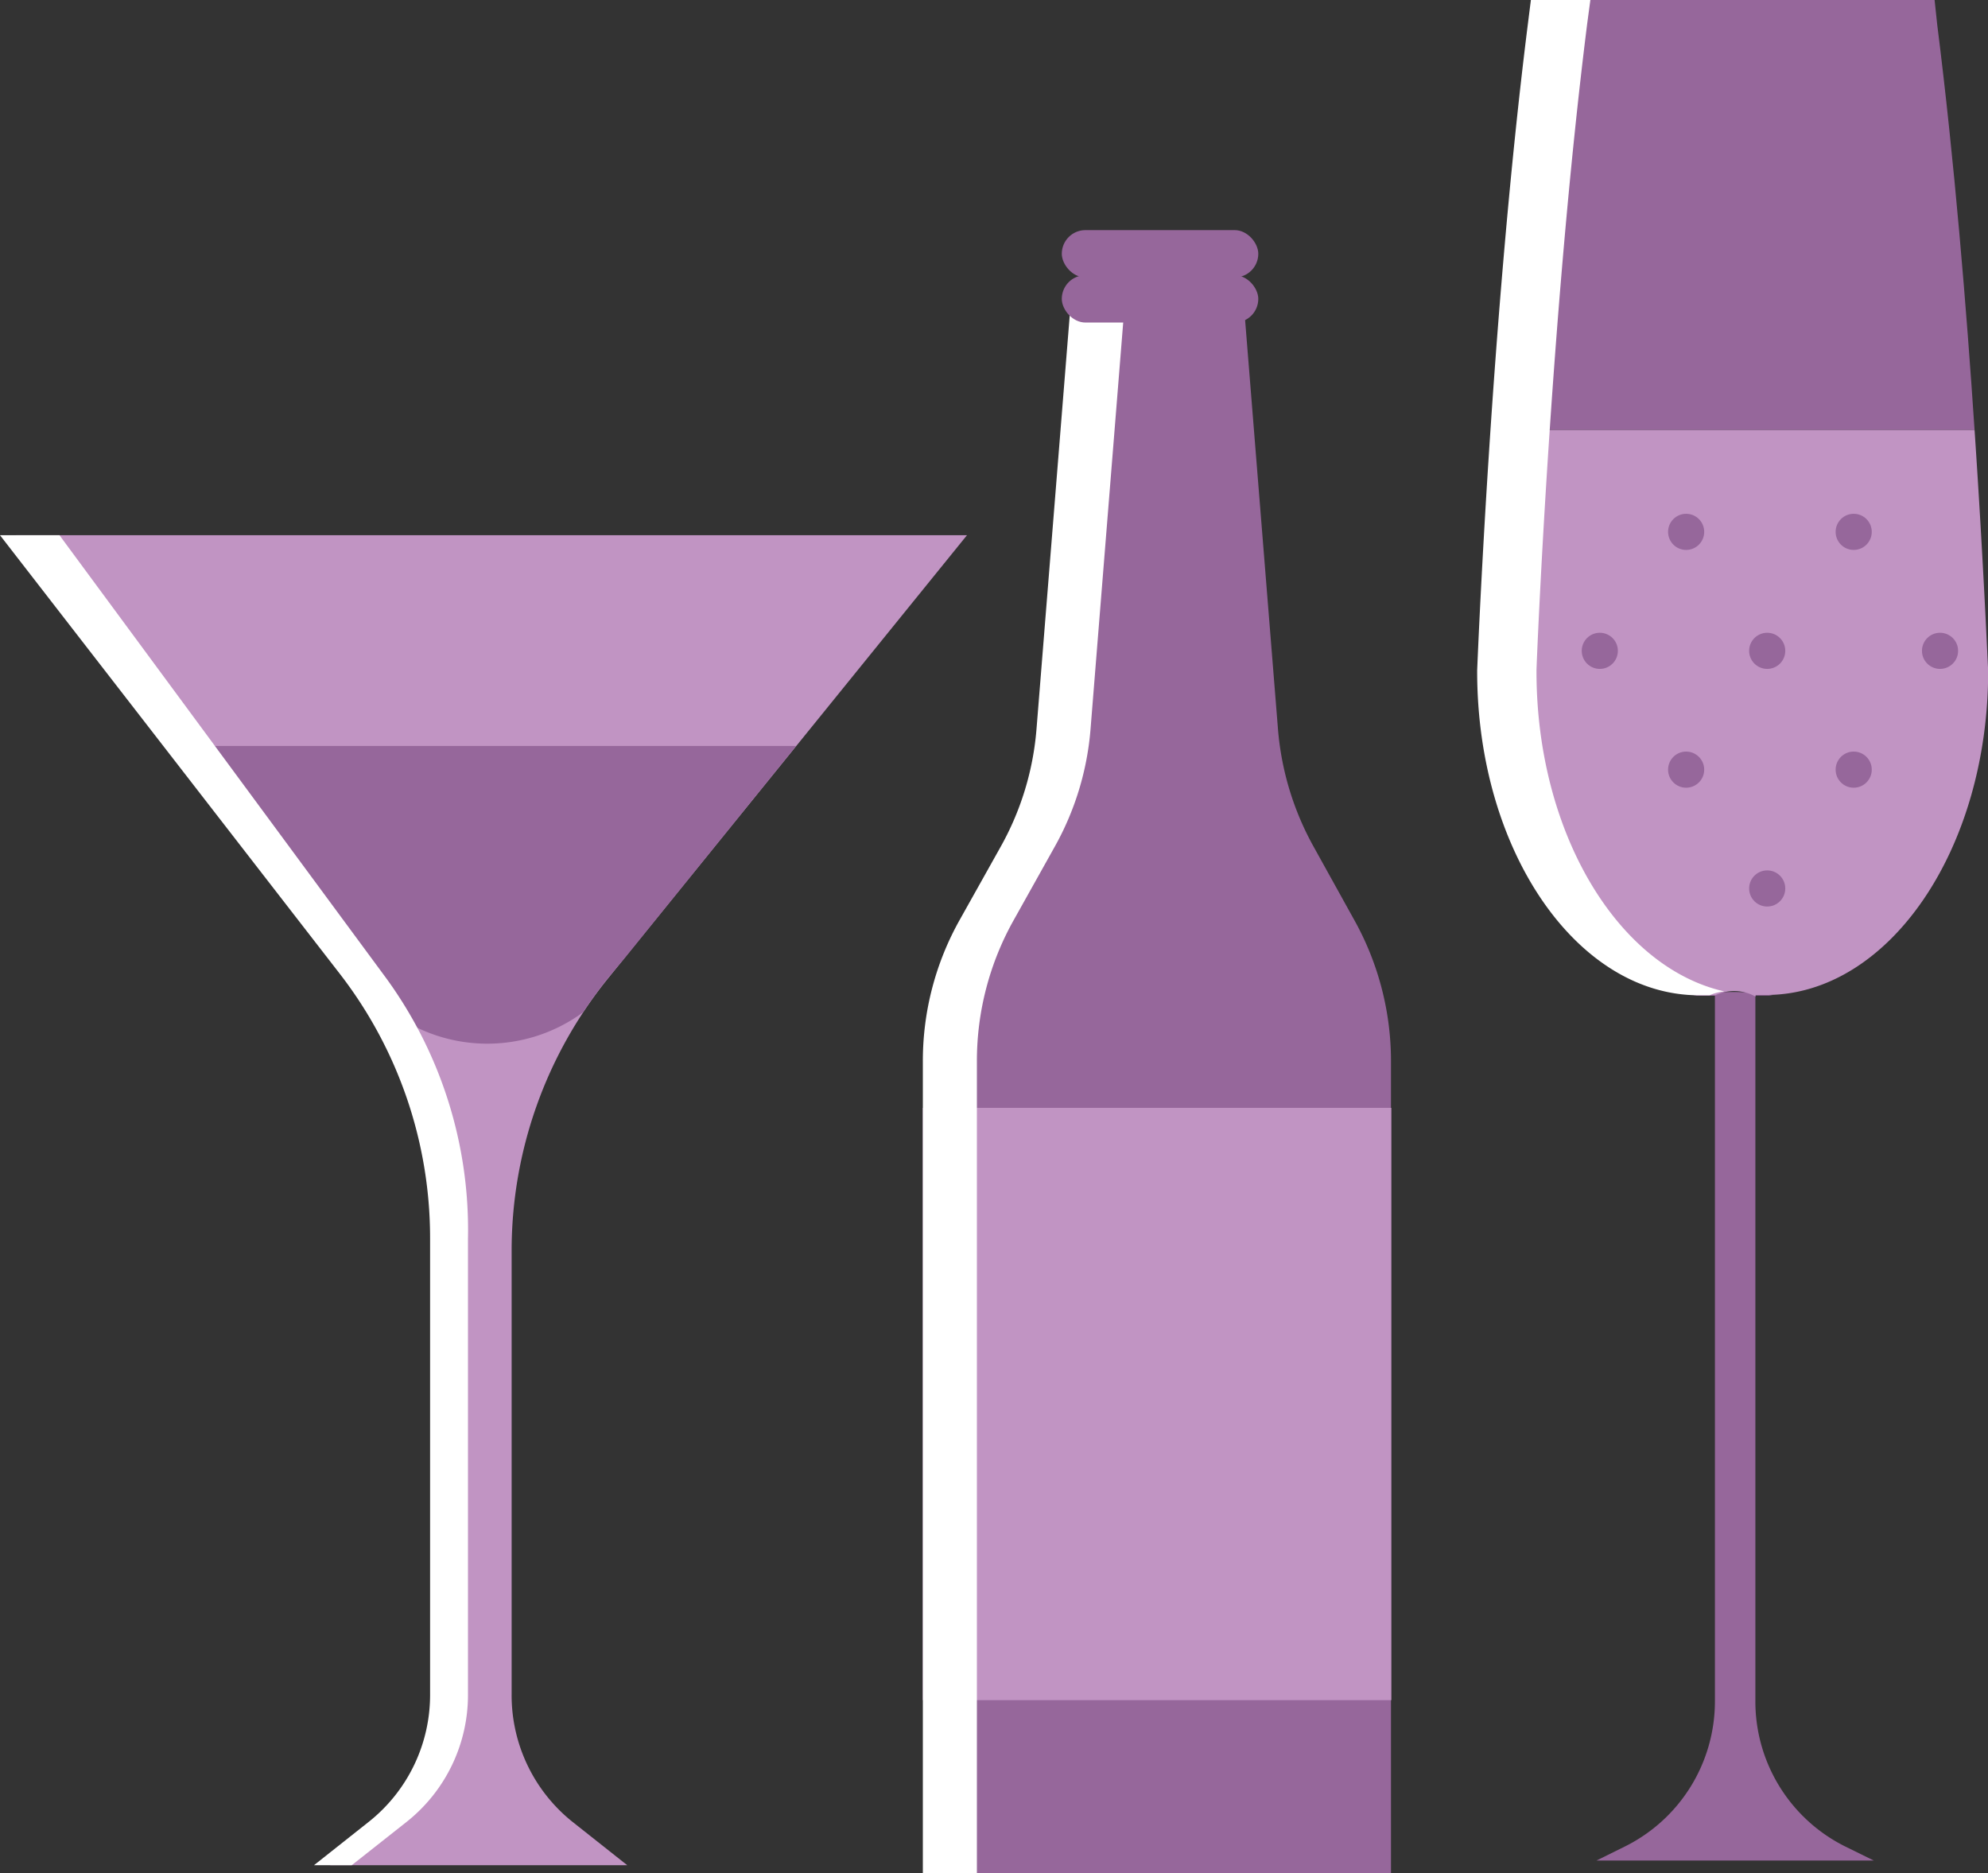 <svg id="Layer_1" data-name="Layer 1" xmlns="http://www.w3.org/2000/svg" width="124.34" height="117.15" viewBox="0 0 124.34 117.15"><rect x="0" y="0" width="124.34" height="117.15" fill="#333333" stroke="none"/><defs><style>.cls-1{fill:#96679b;}.cls-2{fill:#c194c3;}.cls-3{fill:#fff;}</style></defs><path class="cls-1" d="M123.5,26.89c-.5-7.53-1.26-16.85-2.34-25.38L121,0H96.09L95.9,1.51C94.83,10,94.07,19.36,93.56,26.89Z"/><path class="cls-1" d="M109.79,106.39V62.26h1.1a13.94,13.94,0,0,0-5,0l.7,0h.67v44.13a10.13,10.13,0,0,1-5.63,9.08l-1.78.88h17.35l-1.79-.88A10.13,10.13,0,0,1,109.79,106.39Z"/><path class="cls-1" d="M79.93,45.58l-2.25-28H67.42l-2.25,28A18,18,0,0,1,62.9,53l-2.51,4.48a18,18,0,0,0-2.33,8.87v50.79H87V66.36a18.12,18.12,0,0,0-2.32-8.87L82.19,53A18.16,18.16,0,0,1,79.93,45.58Z"/><path class="cls-2" d="M123.5,26.89H93.56c-.58,8.62-.83,14.91-.83,15V42c0,11.16,6.23,20.24,13.88,20.24h.67v0a2.77,2.77,0,0,1,2.52.08v-.1h.67c7.65,0,13.88-9.08,13.88-20.24v-.1C124.33,41.8,124.08,35.51,123.5,26.89Z"/><path class="cls-3" d="M107.86,62c-6.65-1.49-11.76-9.9-11.76-20v-.1c0-.22.87-22.11,3.17-40.41L99.47,0H95.75l-.19,1.51c-2.3,18.3-3.16,40.19-3.17,40.41V42c0,11.16,6.22,20.24,13.87,20.24h.67v0A2.73,2.73,0,0,1,107.86,62Z"/><circle class="cls-1" cx="105.46" cy="33.26" r="1.13"/><circle class="cls-1" cx="115.94" cy="33.26" r="1.13"/><circle class="cls-1" cx="110.53" cy="40.7" r="1.13"/><circle class="cls-1" cx="100.06" cy="40.7" r="1.13"/><circle class="cls-1" cx="121.34" cy="40.7" r="1.13"/><circle class="cls-1" cx="105.46" cy="48.13" r="1.13"/><circle class="cls-1" cx="115.94" cy="48.13" r="1.13"/><circle class="cls-1" cx="110.53" cy="55.56" r="1.13"/><path class="cls-2" d="M32,105.94V78.22a27.07,27.07,0,0,1,6-17L60.48,33.47H1L22.25,60.88a27,27,0,0,1,5.67,16.56v28.5a10.13,10.13,0,0,1-3.85,8l-3.42,2.7H39.23l-3.41-2.7A10.13,10.13,0,0,1,32,105.94Z"/><path class="cls-1" d="M23.29,62.33l.65.54a10.12,10.12,0,0,0,12.52.44c.48-.73,1-1.44,1.54-2.12L39,60,49.79,46.65H11.22l11,14.23C22.62,61.35,23,61.84,23.29,62.33Z"/><path class="cls-3" d="M29.27,105.94V77.44a26.73,26.73,0,0,0-5.33-16.56L3.72,33.47H0L21.24,60.88A27,27,0,0,1,26.9,77.44v28.5a10.13,10.13,0,0,1-3.85,8l-3.41,2.7H22l3.42-2.7A10.13,10.13,0,0,0,29.27,105.94Z"/><rect class="cls-2" x="57.72" y="69.28" width="29.3" height="37.04"/><path class="cls-3" d="M63.43,57.49,65.94,53a18,18,0,0,0,2.27-7.43l2.25-28H67.08l-2.25,28A18,18,0,0,1,62.56,53l-2.51,4.48a18,18,0,0,0-2.33,8.87v50.79H61.1V66.36A18,18,0,0,1,63.43,57.49Z"/><rect class="cls-1" x="66.41" y="17.21" width="12.29" height="2.96" rx="1.48"/><rect class="cls-1" x="66.41" y="14.39" width="12.29" height="2.96" rx="1.48"/></svg>
